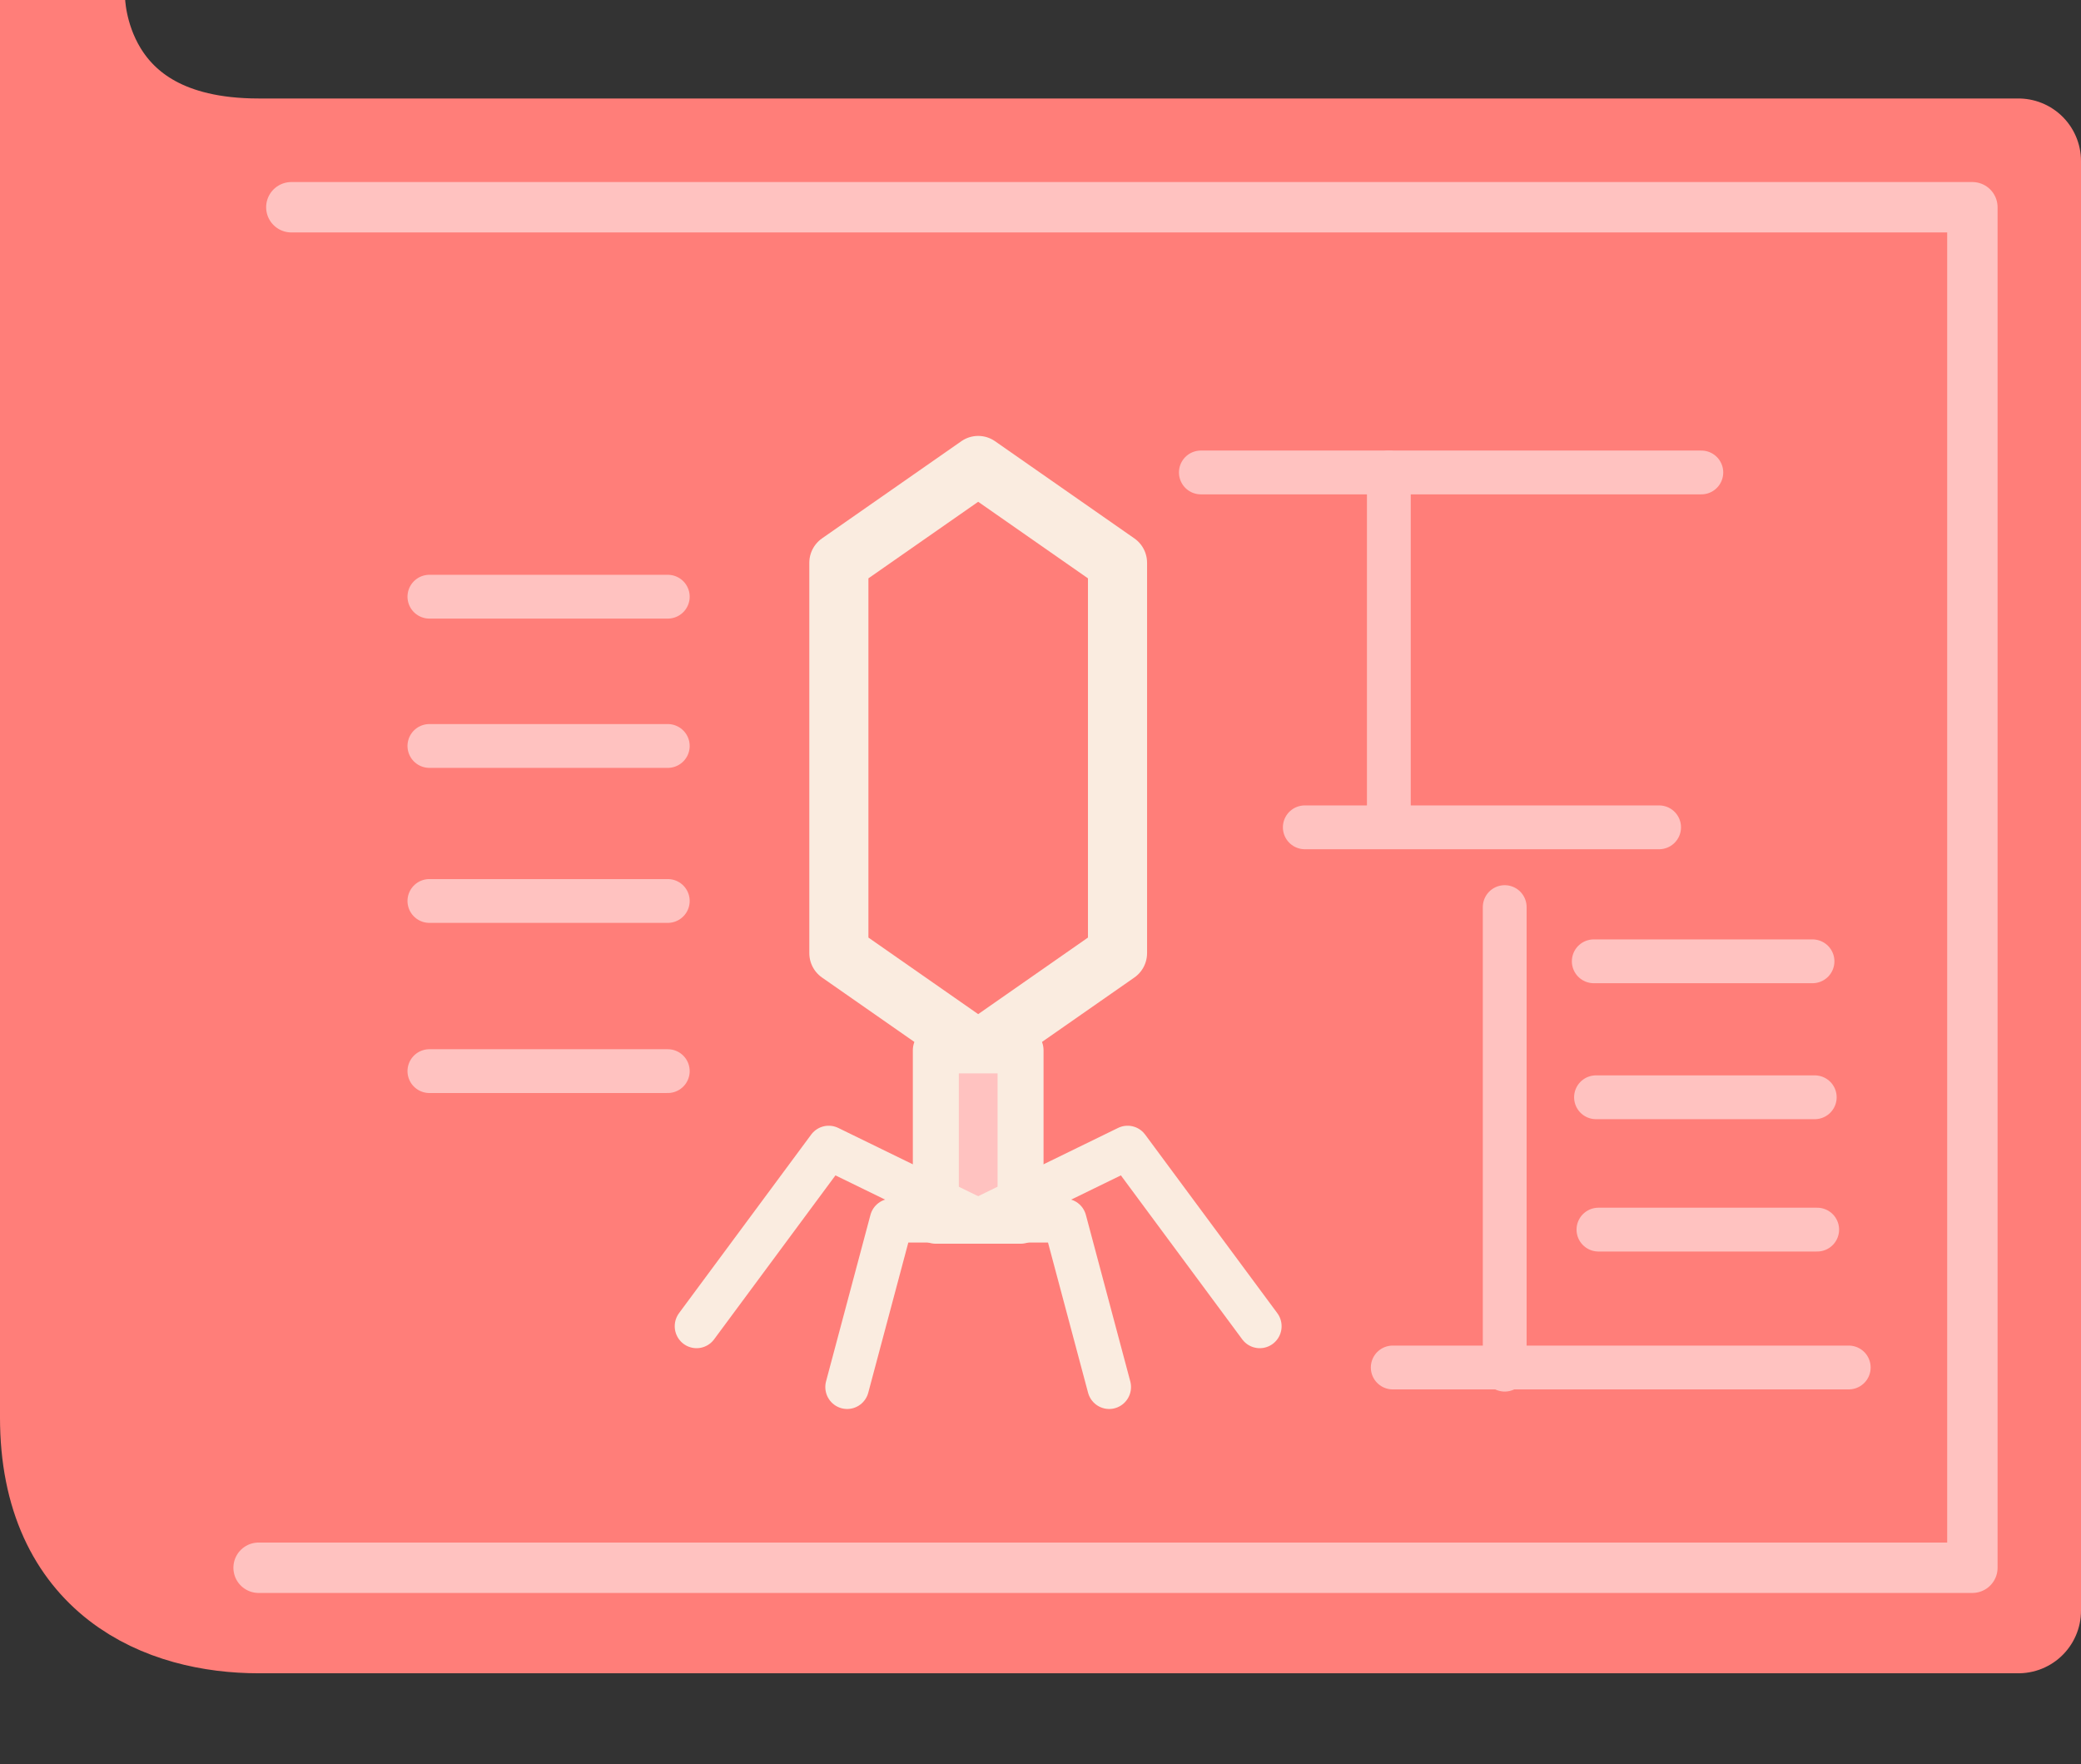 <?xml version="1.0" encoding="UTF-8" standalone="no"?>
<!-- Created with Inkscape (http://www.inkscape.org/) -->

<svg
   width="31.593mm"
   height="26.778mm"
   viewBox="0 0 31.593 26.778"
   version="1.1"
   id="svg1"
   xmlns="http://www.w3.org/2000/svg"
   xmlns:svg="http://www.w3.org/2000/svg">
  <rect x="0" y="0" width="31.593" height="26.778" fill="#333333" stroke="none"/>
  <defs
     id="defs1">
    <mask
       maskUnits="userSpaceOnUse"
       id="mask57">
      <path
         style="font-variation-settings:normal;opacity:1;fill:#4381d5;fill-opacity:1;stroke:#4381d5;stroke-width:1.9;stroke-linecap:round;stroke-linejoin:round;stroke-miterlimit:4;stroke-dasharray:none;stroke-dashoffset:0;stroke-opacity:1;stop-color:#000000;stop-opacity:1"
         d="m 120.911,150.782 c 0,0 15.564,0 29.83,0 1.439,0 3.382,0.833 3.382,3.586 0,2.939 0,21.354 0,21.354 0,0 -0.023,-2.934 -3.382,-2.934 h -29.83 c -1.352,0 -2.975,-0.633 -2.975,-2.934 v -21.517 c 0,0 0,2.445 2.975,2.445 z"
         id="path58" />
    </mask>
  </defs>
  <g
     id="layer1"
     transform="translate(-116.986,-148.337)">
    <path
       style="font-variation-settings:normal;opacity:1;fill:#ff7e79;fill-opacity:1;stroke:#ff7e79;stroke-width:1.9;stroke-linecap:round;stroke-linejoin:round;stroke-miterlimit:4;stroke-dasharray:none;stroke-dashoffset:0;stroke-opacity:1;stop-color:#000000;stop-opacity:1"
       d="m 120.911,150.782 h 26.718 v 22.006 h -26.718 c -1.352,0 -2.975,-0.633 -2.975,-2.934 v -21.517 c 0,0 0,2.445 2.975,2.445 z"
       id="path60" />
    <path
       style="font-variation-settings:normal;opacity:1;mix-blend-mode:multiply;vector-effect:none;fill:#ff7e79;fill-opacity:1;stroke:none;stroke-width:0.265px;stroke-linecap:butt;stroke-linejoin:miter;stroke-miterlimit:4;stroke-dasharray:none;stroke-dashoffset:0;stroke-opacity:1;-inkscape-stroke:none;stop-color:#000000;stop-opacity:1"
       d="m 116.388,148.489 c 0,0 0.561,1.643 1.548,2.19 0.987,0.548 1.16,0.836 5.569,0.836 v 23.6 l -7.204,-1.47 z"
       id="path56"
       mask="url(#mask57)" />
    <g
       id="g64"
       transform="matrix(0.807,0,0,0.811,27.585,30.916)"
       style="stroke-width:1.236">
      <path
         id="path62"
         style="opacity:1;fill:none;fill-opacity:1;stroke:#faece0;stroke-width:1.112;stroke-linecap:round;stroke-linejoin:round;stroke-miterlimit:9;stroke-dasharray:none;stroke-opacity:1;paint-order:stroke fill markers"
         d="m 129.184,153.501 -2.621,1.819 v 7.306 l 2.621,1.819 2.621,-1.819 v -7.306 z" />
      <rect
         style="opacity:1;fill:#ffc2c0;fill-opacity:1;stroke:#faece0;stroke-width:0.865;stroke-linecap:round;stroke-linejoin:round;stroke-miterlimit:9;stroke-dasharray:none;stroke-opacity:1;paint-order:normal"
         id="rect62"
         width="1.594"
         height="3.188"
         x="128.387"
         y="164.445" />
      <path
         style="font-variation-settings:normal;opacity:1;fill:none;fill-opacity:1;stroke:#faece0;stroke-width:0.822;stroke-linecap:round;stroke-linejoin:round;stroke-miterlimit:4;stroke-dasharray:none;stroke-dashoffset:0;stroke-opacity:1;stop-color:#000000;stop-opacity:1"
         d="m 131.648,170.748 -0.835,-3.115 h -1.63 l 2.812,-1.365 2.486,3.342"
         id="path63" />
      <path
         style="font-variation-settings:normal;opacity:1;fill:none;fill-opacity:1;stroke:#faece0;stroke-width:0.822;stroke-linecap:round;stroke-linejoin:round;stroke-miterlimit:4;stroke-dasharray:none;stroke-dashoffset:0;stroke-opacity:1;stop-color:#000000;stop-opacity:1"
         d="m 126.719,170.748 0.835,-3.115 h 1.63 l -2.812,-1.365 -2.486,3.342"
         id="path64" />
    </g>
    <path
       style="font-variation-settings:normal;opacity:1;fill:none;fill-opacity:1;stroke:#ffc2c0;stroke-width:0.765;stroke-linecap:round;stroke-linejoin:round;stroke-miterlimit:4;stroke-dasharray:none;stroke-dashoffset:0;stroke-opacity:1;stop-color:#000000;stop-opacity:1"
       d="m 121.409,151.483 h 25.521 v 20.653 h -26.018"
       id="path65" />
    <path
       style="font-variation-settings:normal;opacity:1;fill:none;fill-opacity:1;stroke:#ffc2c0;stroke-width:0.665;stroke-linecap:round;stroke-linejoin:round;stroke-miterlimit:4;stroke-dasharray:none;stroke-dashoffset:0;stroke-opacity:1;stop-color:#000000;stop-opacity:1"
       d="m 135.217,155.509 h 7.598"
       id="path66" />
    <path
       style="font-variation-settings:normal;fill:none;fill-opacity:1;stroke:#ffc2c0;stroke-width:0.665;stroke-linecap:round;stroke-linejoin:round;stroke-miterlimit:4;stroke-dasharray:none;stroke-dashoffset:0;stroke-opacity:1;stop-color:#000000"
       d="m 138.071,160.889 v -5.379"
       id="path66-9" />
    <path
       style="font-variation-settings:normal;fill:none;fill-opacity:1;stroke:#ffc2c0;stroke-width:0.665;stroke-linecap:round;stroke-linejoin:round;stroke-miterlimit:4;stroke-dasharray:none;stroke-dashoffset:0;stroke-opacity:1;stop-color:#000000"
       d="m 139.83,169.129 v -7.022"
       id="path66-9-0" />
    <path
       style="font-variation-settings:normal;fill:none;fill-opacity:1;stroke:#ffc2c0;stroke-width:0.665;stroke-linecap:round;stroke-linejoin:round;stroke-miterlimit:4;stroke-dasharray:none;stroke-dashoffset:0;stroke-opacity:1;stop-color:#000000"
       d="m 142.174,160.896 h -5.379"
       id="path66-9-3" />
    <path
       style="font-variation-settings:normal;fill:none;fill-opacity:1;stroke:#ffc2c0;stroke-width:0.665;stroke-linecap:round;stroke-linejoin:round;stroke-miterlimit:4;stroke-dasharray:none;stroke-dashoffset:0;stroke-opacity:1;stop-color:#000000"
       d="M 127.124,157.395 H 123.505"
       id="path66-9-3-7" />
    <path
       style="font-variation-settings:normal;fill:none;fill-opacity:1;stroke:#ffc2c0;stroke-width:0.665;stroke-linecap:round;stroke-linejoin:round;stroke-miterlimit:4;stroke-dasharray:none;stroke-dashoffset:0;stroke-opacity:1;stop-color:#000000"
       d="M 127.124,159.661 H 123.505"
       id="path66-9-3-7-3" />
    <path
       style="font-variation-settings:normal;fill:none;fill-opacity:1;stroke:#ffc2c0;stroke-width:0.665;stroke-linecap:round;stroke-linejoin:round;stroke-miterlimit:4;stroke-dasharray:none;stroke-dashoffset:0;stroke-opacity:1;stop-color:#000000"
       d="M 127.124,162.014 H 123.505"
       id="path66-9-3-7-3-7" />
    <path
       style="font-variation-settings:normal;fill:none;fill-opacity:1;stroke:#ffc2c0;stroke-width:0.665;stroke-linecap:round;stroke-linejoin:round;stroke-miterlimit:4;stroke-dasharray:none;stroke-dashoffset:0;stroke-opacity:1;stop-color:#000000"
       d="M 127.124,164.597 H 123.505"
       id="path66-9-3-7-3-7-6" />
    <path
       style="font-variation-settings:normal;fill:none;fill-opacity:1;stroke:#ffc2c0;stroke-width:0.665;stroke-linecap:round;stroke-linejoin:round;stroke-miterlimit:4;stroke-dasharray:none;stroke-dashoffset:0;stroke-opacity:1;stop-color:#000000"
       d="m 144.503,162.93 h -3.321"
       id="path66-9-3-9" />
    <path
       style="font-variation-settings:normal;fill:none;fill-opacity:1;stroke:#ffc2c0;stroke-width:0.665;stroke-linecap:round;stroke-linejoin:round;stroke-miterlimit:4;stroke-dasharray:none;stroke-dashoffset:0;stroke-opacity:1;stop-color:#000000"
       d="m 144.537,164.994 h -3.321"
       id="path66-9-3-9-4" />
    <path
       style="font-variation-settings:normal;fill:none;fill-opacity:1;stroke:#ffc2c0;stroke-width:0.665;stroke-linecap:round;stroke-linejoin:round;stroke-miterlimit:4;stroke-dasharray:none;stroke-dashoffset:0;stroke-opacity:1;stop-color:#000000"
       d="m 144.574,167.003 h -3.321"
       id="path66-9-3-9-4-8" />
    <path
       style="font-variation-settings:normal;fill:none;fill-opacity:1;stroke:#ffc2c0;stroke-width:0.665;stroke-linecap:round;stroke-linejoin:round;stroke-miterlimit:4;stroke-dasharray:none;stroke-dashoffset:0;stroke-opacity:1;stop-color:#000000"
       d="m 145.053,169.096 h -6.923"
       id="path66-9-3-0" />
  </g>
</svg>
